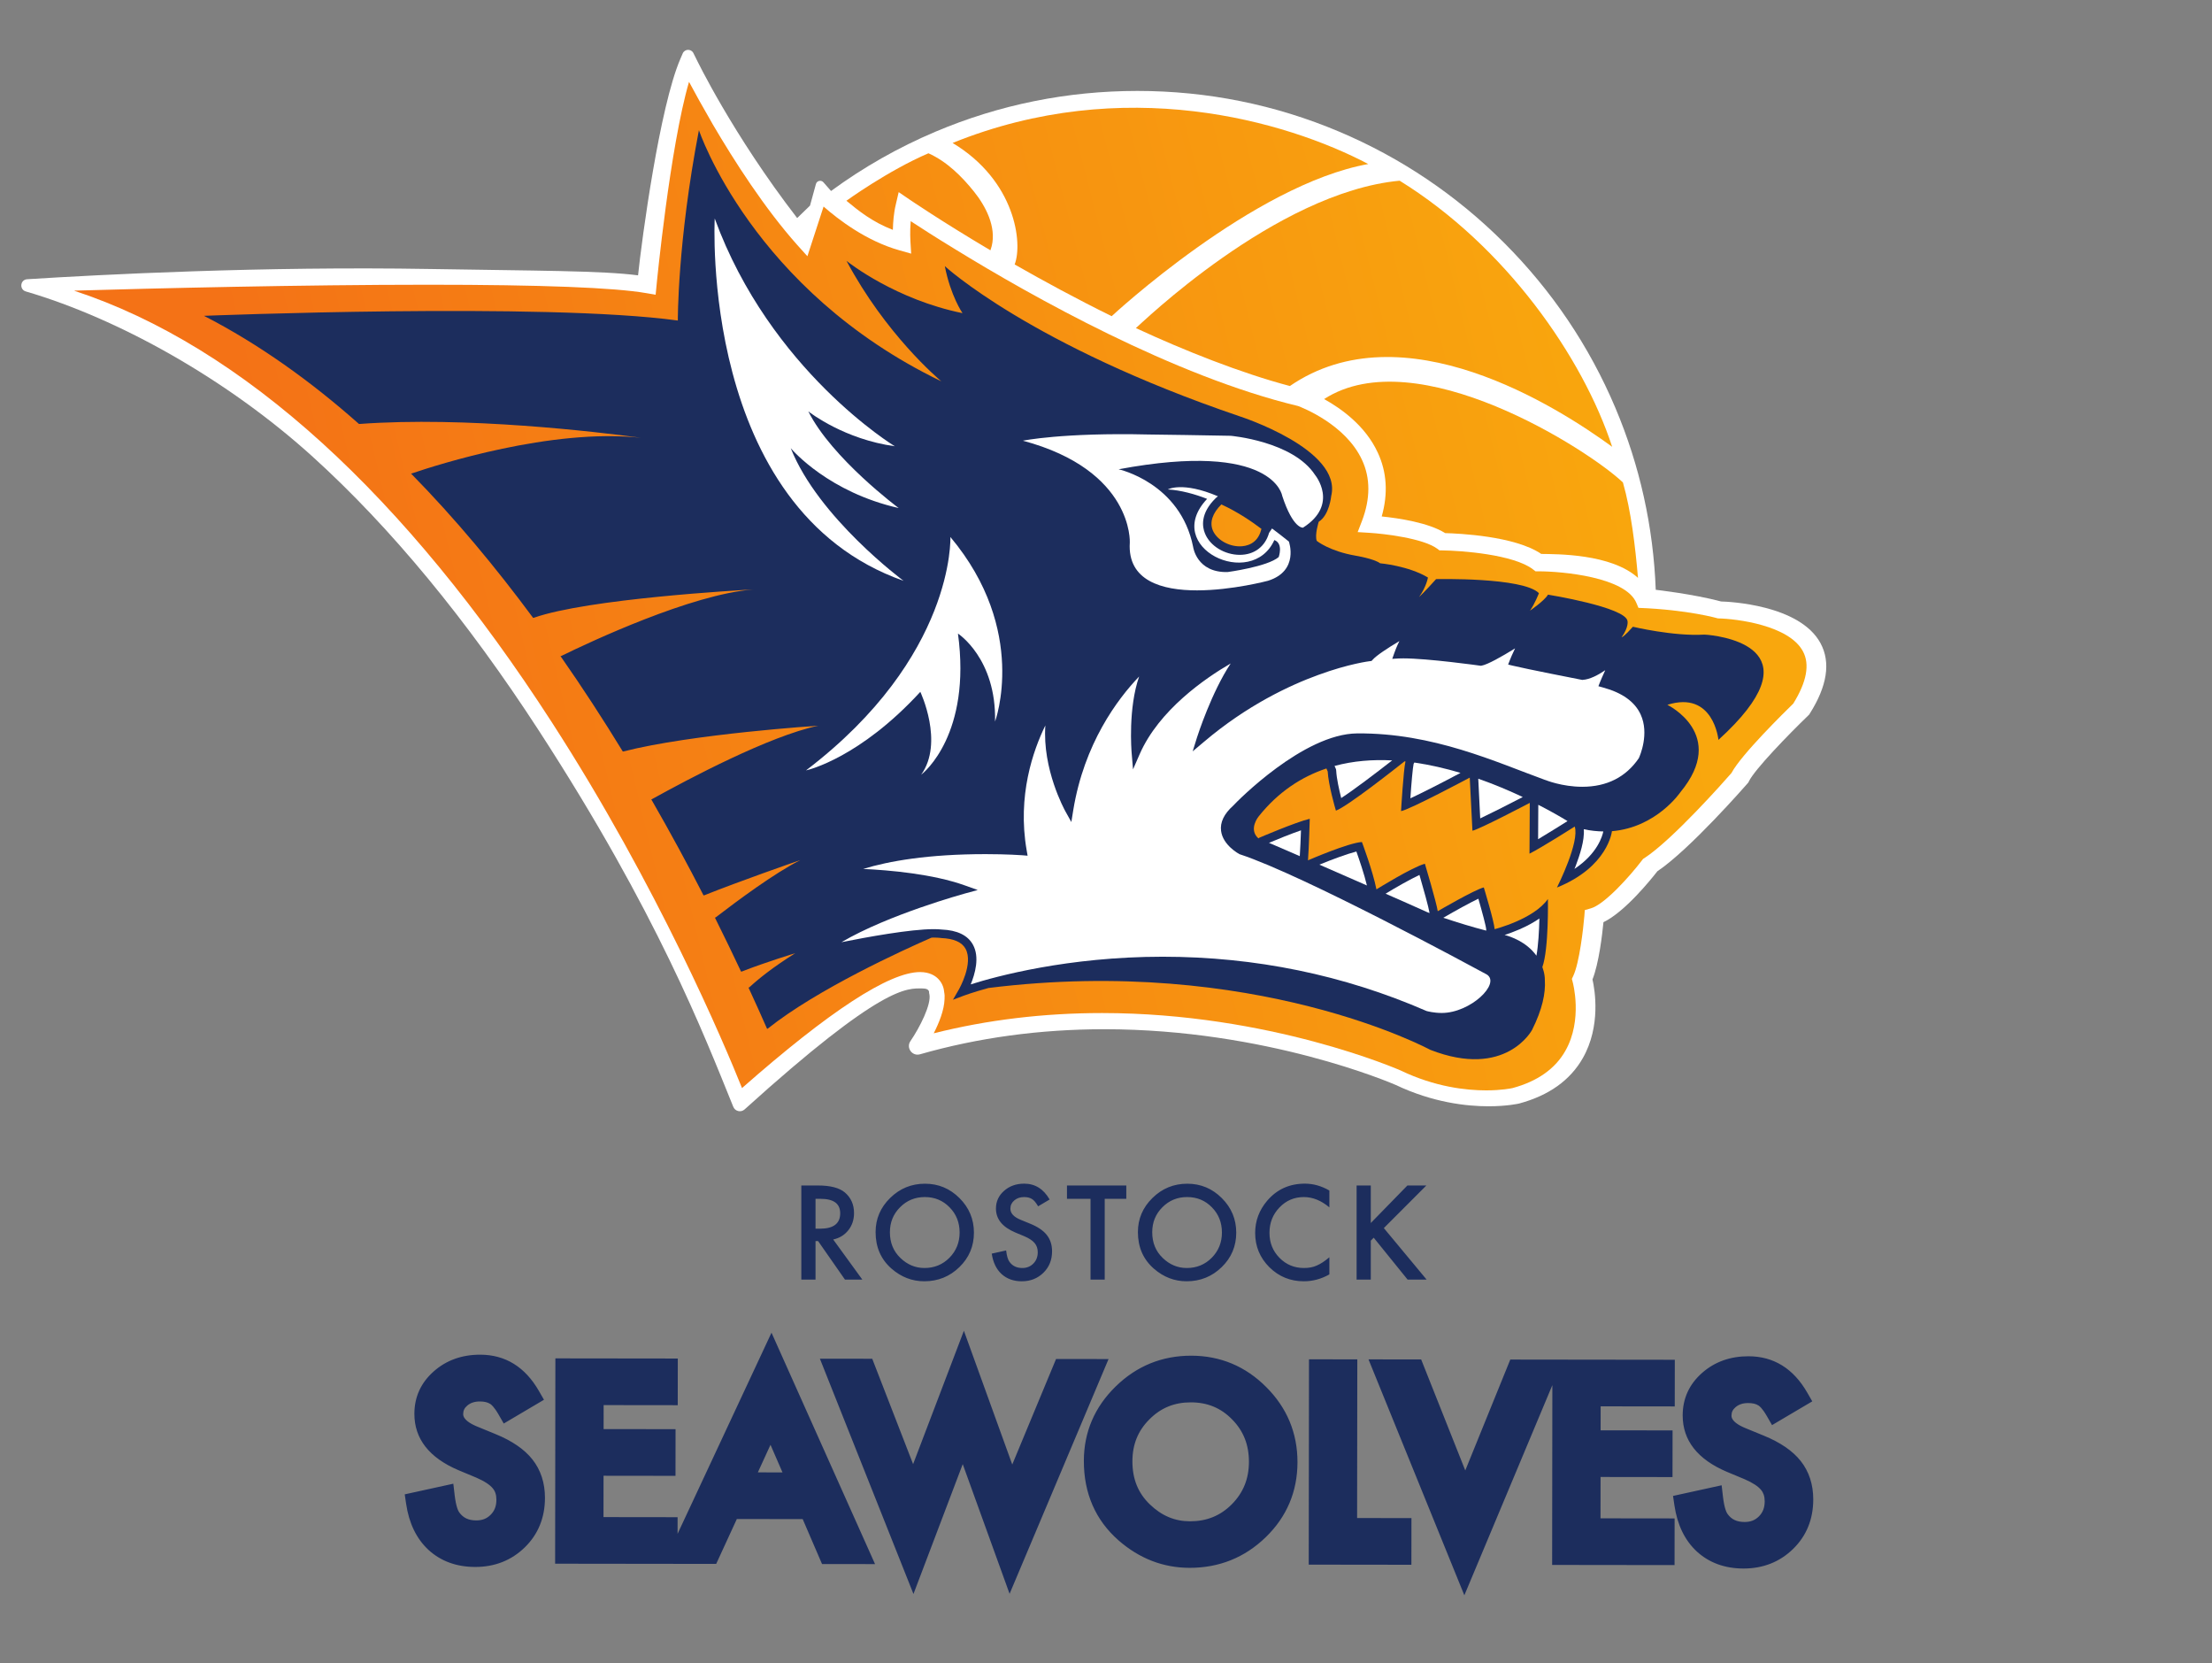 <?xml version="1.0" encoding="UTF-8" standalone="no"?>
<svg xmlns:dc="http://purl.org/dc/elements/1.1/" xmlns:cc="http://creativecommons.org/ns#" xmlns:rdf="http://www.w3.org/1999/02/22-rdf-syntax-ns#" xmlns:svg="http://www.w3.org/2000/svg" xmlns="http://www.w3.org/2000/svg" viewBox="0 0 1743.48 1310.52" height="1310.52" width="1743.48" xml:space="preserve" id="svg2" version="1.1">
  <rect x="0" y="0" width="1743.48" height="1310.52" fill="#808080" stroke="none"/>
  <defs id="defs6">
    <clipPath id="clipPath22">
      <path id="path20" d="m 6716.35,7891.94 c 287.63,-133.43 621.34,-265.91 910.62,-342.47 668.95,458.86 1581.3,-122.21 1905.68,-359.3 -173.28,529.2 -629.86,1185.46 -1256.68,1573.03 -735.09,-68.95 -1539.94,-856.49 -1559.62,-871.26 z"></path>
    </clipPath>
    <linearGradient id="linearGradient28" spreadMethod="pad" gradientTransform="matrix(7851.62,1951.15,1951.15,-7851.62,1616.13,6172.85)" gradientUnits="userSpaceOnUse" y2="0" x2="1" y1="0" x1="0">
      <stop id="stop24" offset="0" style="stop-opacity:1;stop-color:#f47216"></stop>
      <stop id="stop26" offset="1" style="stop-opacity:1;stop-color:#f9a70d"></stop>
    </linearGradient>
    <clipPath id="clipPath38">
      <path id="path36" d="m 5999.57,8268.02 c 170.61,-97.34 365.83,-203.43 573.64,-305.69 6.01,5.47 837.04,776.93 1517.28,899.44 -489.58,257.25 -1447.3,533.26 -2457.85,124.53 372.4,-223.92 415.6,-593.33 366.93,-718.28 z"></path>
    </clipPath>
    <linearGradient id="linearGradient44" spreadMethod="pad" gradientTransform="matrix(8245.61,2049.06,2049.06,-8245.61,1110.42,7248.26)" gradientUnits="userSpaceOnUse" y2="0" x2="1" y1="0" x1="0">
      <stop id="stop40" offset="0" style="stop-opacity:1;stop-color:#f47216"></stop>
      <stop id="stop42" offset="1" style="stop-opacity:1;stop-color:#f9a70d"></stop>
    </linearGradient>
    <clipPath id="clipPath54">
      <path id="path52" d="m 7829.29,7472.37 c 102.81,-56.88 244.45,-158.59 317.18,-316.08 54.13,-115.93 61.8,-242.8 23.51,-377.86 98.43,-9.85 277.79,-36.64 375.14,-98.44 77.64,-2.18 411.21,-16.4 568.16,-123.04 90.78,-1.63 412.89,2.26 572.03,-141.56 -16.11,186.4 -40.85,395.97 -88.96,563.85 -199.38,190.88 -1219.51,846.19 -1767.06,493.13 z"></path>
    </clipPath>
    <linearGradient id="linearGradient60" spreadMethod="pad" gradientTransform="matrix(7728.32,1920.51,1920.51,-7728.32,1950.11,5268.87)" gradientUnits="userSpaceOnUse" y2="0" x2="1" y1="0" x1="0">
      <stop id="stop56" offset="0" style="stop-opacity:1;stop-color:#f47216"></stop>
      <stop id="stop58" offset="1" style="stop-opacity:1;stop-color:#f9a70d"></stop>
    </linearGradient>
    <clipPath id="clipPath70">
      <path id="path68" d="m 7170.9,6696.94 c 22.42,-54.13 90.77,-95.15 159.68,-95.15 19.14,0 44.84,3.29 68.91,16.96 24.06,13.67 46.48,37.73 57.41,79.84 l 1.09,3.82 1.09,2.19 c -51.39,39.38 -137.79,99.53 -237.32,144.91 -52.5,-51.95 -70,-104.99 -50.86,-152.57 z"></path>
    </clipPath>
    <linearGradient id="linearGradient76" spreadMethod="pad" gradientTransform="matrix(7700.59,1913.62,1913.62,-7700.59,1941.22,5397.49)" gradientUnits="userSpaceOnUse" y2="0" x2="1" y1="0" x1="0">
      <stop id="stop72" offset="0" style="stop-opacity:1;stop-color:#f47216"></stop>
      <stop id="stop74" offset="1" style="stop-opacity:1;stop-color:#f9a70d"></stop>
    </linearGradient>
    <clipPath id="clipPath86">
      <path id="path84" d="m 10660.3,5981.68 c -82,153.11 -389.9,191.93 -502,194.13 0,0 -175.58,51.29 -470.29,62.33 l -11.49,27.35 c -61.24,154.75 -439.11,188.66 -579.64,188.66 h -17.51 l -14.21,10.94 c -114.84,89.13 -426.53,111.55 -536.45,112.65 h -16.96 l -13.12,9.83 c -84.21,62.35 -318.26,89.14 -400.84,94.06 l -69.98,4.38 25.14,65.08 c 50.31,131.78 50.86,253.73 0.55,361.46 -96.79,209.43 -352.16,308.96 -378.41,318.8 -732.77,175.53 -1574.9,648.55 -2027.68,926.9 -115.93,70.54 -205.62,128.5 -262.5,165.69 -5.46,-62.88 -1.63,-118.66 -1.63,-119.76 l 4.38,-72.18 -69.45,19.69 c -196.87,55.22 -363.1,183.74 -448.41,258.65 l -95.7,-293.65 -59.61,66.17 c -192.48,216 -371.85,494.89 -500.35,714.17 -57.97,100.08 -106.09,187.02 -139.99,250.45 -112.66,-385.52 -191.4,-1194.3 -191.95,-1203.05 l -5.47,-55.23 -54.68,9.3 c -187.57,32.81 -621.76,49.76 -1289.46,49.76 -749.72,0 -1620.824,-21.32 -2094.934,-35 497.621,-163.5 989.784,-465.9 1468.814,-901.74 468.09,-425.99 924.71,-981.03 1356.16,-1649.27 627.77,-971.19 1022.04,-1906.29 1124.86,-2162.76 516.76,454.98 870.56,685.74 1052.66,685.74 56.33,0 89.69,-21.87 107.18,-39.91 28.99,-28.99 34.46,-63.44 35.55,-78.75 2.73,-13.13 3.28,-27.35 2.18,-41.56 -2.18,-65.07 -32.8,-140.54 -63.98,-201.79 317.17,79.84 651.29,119.76 995.8,119.76 991.96,0 1757.55,-336.3 1765.21,-339.58 l 1.09,-0.56 c 201.79,-96.78 386.07,-117.02 504.18,-117.02 90.78,0 149.3,12.04 156.41,13.67 147.09,39.92 252.08,113.75 312.24,220.38 104.44,183.75 43.75,404.12 43.19,406.3 l -4.91,18.6 8.2,17.49 c 36.64,78.21 59.6,281.63 65.62,353.81 l 2.73,35.55 34.45,9.84 c 80.39,21.87 229.14,186.48 304.6,285.45 l 5.47,7.11 7.11,4.38 c 167.33,108.82 476.33,458.25 515.63,503.63 58,109.37 317.7,363.65 365.3,410.14 79.3,127.96 99,231.85 56.9,309.51 z"></path>
    </clipPath>
    <linearGradient id="linearGradient92" spreadMethod="pad" gradientTransform="matrix(7700.6,1913.62,1913.62,-7700.6,1978.44,5247.64)" gradientUnits="userSpaceOnUse" y2="0" x2="1" y1="0" x1="0">
      <stop id="stop88" offset="0" style="stop-opacity:1;stop-color:#f47216"></stop>
      <stop id="stop90" offset="1" style="stop-opacity:1;stop-color:#f9a70d"></stop>
    </linearGradient>
    <clipPath id="clipPath102">
      <path id="path100" d="m 5296.89,8622.92 16.94,72.73 61.79,-42.11 c 4.93,-3.28 192.5,-131.24 480.67,-301.85 2.74,8.2 5.47,16.4 7.66,25.15 27.89,113.75 -35.55,235.69 -104.99,322.09 -73.82,91.87 -161.55,178.21 -269.28,226.33 -241.5,-103.86 -485,-280.72 -485,-280.72 72.18,-59.06 150.57,-123.88 274.7,-172.01 1.09,43.75 4.93,99.53 17.51,150.39 z"></path>
    </clipPath>
    <linearGradient id="linearGradient108" spreadMethod="pad" gradientTransform="matrix(7452.38,1851.94,1851.94,-7452.38,1542.16,7611.95)" gradientUnits="userSpaceOnUse" y2="0" x2="1" y1="0" x1="0">
      <stop id="stop104" offset="0" style="stop-opacity:1;stop-color:#f47216"></stop>
      <stop id="stop106" offset="1" style="stop-opacity:1;stop-color:#f9a70d"></stop>
    </linearGradient>
  </defs>
  <g transform="matrix(1.333,0,0,-1.333,0,1310.52)" id="g10">
    <g transform="scale(0.1)" id="g12">
      <path id="path14" style="fill:#ffffff;fill-opacity:1;fill-rule:nonzero;stroke:none" d="m 10764.7,6028.98 c -123.8,229 -546.4,245.78 -587.9,246.88 -166,44.26 -386.53,69.03 -386.53,69.03 -14.03,372.17 -93.98,733.43 -238.64,1075.44 -154.51,365.3 -375.68,693.35 -657.37,975.05 -281.7,281.69 -609.75,502.86 -975.05,657.37 -378.26,159.99 -780.01,241.11 -1194.09,241.11 -414.08,0 -815.83,-81.12 -1194.09,-241.11 -219.9,-93.01 -426.2,-210.35 -617.12,-350.34 l -45.04,51.33 c -13.59,15.49 -38.95,9.65 -44.4,-10.22 l -34.93,-127.46 -75.95,-73.69 c -382.67,495.73 -594.98,937.68 -597.71,943.19 l -15.87,31.87 c -13.21,26.53 -51.41,25.49 -63.16,-1.72 l -14.1,-32.68 c -122.27,-283.4 -227.67,-1064.12 -250.01,-1279.28 -215.28,28.35 -610.44,26.92 -1227.29,37.55 -993.89,17.13 -1955.071,-33.35 -2384.903,-60.53 -41.293,-2.62 -47.524,-60.6 -7.813,-72.22 551.762,-161.52 1193.086,-520.97 1696.666,-977.5 461.92,-418.74 912.53,-964.63 1339.35,-1622.4 697.81,-1075.46 970.61,-1785.3 1147.13,-2220.02 10.94,-26.95 45.36,-34.7 66.94,-15.19 819.07,740.39 960.76,715.04 1050.55,715.04 25.79,0 39.04,-7.22 40.45,-22.02 l -0.4,-3.79 1.74,-7.53 c 13.52,-59.56 -57.2,-198.33 -111.71,-277.87 -27.15,-39.5 10.1,-91.29 56.19,-78.12 l 0.33,0.09 c 343.73,98.3 710.49,148.12 1090.09,148.12 958.97,0 1700.2,-319.52 1723.19,-329.58 219.13,-104.03 418.92,-125.9 547.99,-125.9 109.17,0 177.19,15.41 180.04,16.03 l 1.83,0.47 c 174.99,47.13 301.5,137.44 376.03,268.43 107.36,188.72 71.42,401.58 57.13,464.91 37.92,95.18 57.75,265.55 64.83,338.42 126.97,60.5 283.22,255.29 318.67,300.88 191.03,127.99 519.63,503.69 533.73,519.82 l 4.6,5.29 3,6.35 c 32.9,69.19 233.2,276.09 351.7,390.24 l 4.4,4.25 3.3,5.17 c 103.8,163.4 125.4,303.63 64.2,416.84"></path>
      <g id="g16">
        <g clip-path="url(#clipPath22)" id="g18">
          <path id="path30" style="fill:url(#linearGradient28);fill-opacity:1;fill-rule:nonzero;stroke:none" d="m 6716.35,7891.94 c 287.63,-133.43 621.34,-265.91 910.62,-342.47 668.95,458.86 1581.3,-122.21 1905.68,-359.3 -173.28,529.2 -629.86,1185.46 -1256.68,1573.03 -735.09,-68.95 -1539.94,-856.49 -1559.62,-871.26"></path>
        </g>
      </g>
      <g id="g32">
        <g clip-path="url(#clipPath38)" id="g34">
          <path id="path46" style="fill:url(#linearGradient44);fill-opacity:1;fill-rule:nonzero;stroke:none" d="m 5999.57,8268.02 c 170.61,-97.34 365.83,-203.43 573.64,-305.69 6.01,5.47 837.04,776.93 1517.28,899.44 -489.58,257.25 -1447.3,533.26 -2457.85,124.53 372.4,-223.92 415.6,-593.33 366.93,-718.28"></path>
        </g>
      </g>
      <g id="g48">
        <g clip-path="url(#clipPath54)" id="g50">
          <path id="path62" style="fill:url(#linearGradient60);fill-opacity:1;fill-rule:nonzero;stroke:none" d="m 7829.29,7472.37 c 102.81,-56.88 244.45,-158.59 317.18,-316.08 54.13,-115.93 61.8,-242.8 23.51,-377.86 98.43,-9.85 277.79,-36.64 375.14,-98.44 77.64,-2.18 411.21,-16.4 568.16,-123.04 90.78,-1.63 412.89,2.26 572.03,-141.56 -16.11,186.4 -40.85,395.97 -88.96,563.85 -199.38,190.88 -1219.51,846.19 -1767.06,493.13"></path>
        </g>
      </g>
      <g id="g64">
        <g clip-path="url(#clipPath70)" id="g66">
          <path id="path78" style="fill:url(#linearGradient76);fill-opacity:1;fill-rule:nonzero;stroke:none" d="m 7170.9,6696.94 c 22.42,-54.13 90.77,-95.15 159.68,-95.15 19.14,0 44.84,3.29 68.91,16.96 24.06,13.67 46.48,37.73 57.41,79.84 l 1.09,3.82 1.09,2.19 c -51.39,39.38 -137.79,99.53 -237.32,144.91 -52.5,-51.95 -70,-104.99 -50.86,-152.57"></path>
        </g>
      </g>
      <g id="g80">
        <g clip-path="url(#clipPath86)" id="g82">
          <path id="path94" style="fill:url(#linearGradient92);fill-opacity:1;fill-rule:nonzero;stroke:none" d="m 10660.3,5981.68 c -82,153.11 -389.9,191.93 -502,194.13 0,0 -175.58,51.29 -470.29,62.33 l -11.49,27.35 c -61.24,154.75 -439.11,188.66 -579.64,188.66 h -17.51 l -14.21,10.94 c -114.84,89.13 -426.53,111.55 -536.45,112.65 h -16.96 l -13.12,9.83 c -84.21,62.35 -318.26,89.14 -400.84,94.06 l -69.98,4.38 25.14,65.08 c 50.31,131.78 50.86,253.73 0.55,361.46 -96.79,209.43 -352.16,308.96 -378.41,318.8 -732.77,175.53 -1574.9,648.55 -2027.68,926.9 -115.93,70.54 -205.62,128.5 -262.5,165.69 -5.46,-62.88 -1.63,-118.66 -1.63,-119.76 l 4.38,-72.18 -69.45,19.69 c -196.87,55.22 -363.1,183.74 -448.41,258.65 l -95.7,-293.65 -59.61,66.17 c -192.48,216 -371.85,494.89 -500.35,714.17 -57.97,100.08 -106.09,187.02 -139.99,250.45 -112.66,-385.52 -191.4,-1194.3 -191.95,-1203.05 l -5.47,-55.23 -54.68,9.3 c -187.57,32.81 -621.76,49.76 -1289.46,49.76 -749.72,0 -1620.824,-21.32 -2094.934,-35 497.621,-163.5 989.784,-465.9 1468.814,-901.74 468.09,-425.99 924.71,-981.03 1356.16,-1649.27 627.77,-971.19 1022.04,-1906.29 1124.86,-2162.76 516.76,454.98 870.56,685.74 1052.66,685.74 56.33,0 89.69,-21.87 107.18,-39.91 28.99,-28.99 34.46,-63.44 35.55,-78.75 2.73,-13.13 3.28,-27.35 2.18,-41.56 -2.18,-65.07 -32.8,-140.54 -63.98,-201.79 317.17,79.84 651.29,119.76 995.8,119.76 991.96,0 1757.55,-336.3 1765.21,-339.58 l 1.09,-0.56 c 201.79,-96.78 386.07,-117.02 504.18,-117.02 90.78,0 149.3,12.04 156.41,13.67 147.09,39.92 252.08,113.75 312.24,220.38 104.44,183.75 43.75,404.12 43.19,406.3 l -4.91,18.6 8.2,17.49 c 36.64,78.21 59.6,281.63 65.62,353.81 l 2.73,35.55 34.45,9.84 c 80.39,21.87 229.14,186.48 304.6,285.45 l 5.47,7.11 7.11,4.38 c 167.33,108.82 476.33,458.25 515.63,503.63 58,109.37 317.7,363.65 365.3,410.14 79.3,127.96 99,231.85 56.9,309.51"></path>
        </g>
      </g>
      <g id="g96">
        <g clip-path="url(#clipPath102)" id="g98">
          <path id="path110" style="fill:url(#linearGradient108);fill-opacity:1;fill-rule:nonzero;stroke:none" d="m 5296.89,8622.92 16.94,72.73 61.79,-42.11 c 4.93,-3.28 192.5,-131.24 480.67,-301.85 2.74,8.2 5.47,16.4 7.66,25.15 27.89,113.75 -35.55,235.69 -104.99,322.09 -73.82,91.87 -161.55,178.21 -269.28,226.33 -241.5,-103.86 -485,-280.72 -485,-280.72 72.18,-59.06 150.57,-123.88 274.7,-172.01 1.09,43.75 4.93,99.53 17.51,150.39"></path>
        </g>
      </g>
      <path id="path112" style="fill:#1c2d5d;fill-opacity:1;fill-rule:nonzero;stroke:none" d="m 7457.99,6702.41 1.1,2.19 c -51.41,39.37 -137.81,99.53 -237.33,144.91 -52.5,-51.95 -70,-104.99 -50.86,-152.57 22.42,-54.13 90.78,-95.15 159.68,-95.15 19.14,0 44.84,3.29 68.9,16.96 24.06,13.67 46.48,37.73 57.42,79.83 z m -2726,-1955.5 c -39.37,-13.12 -359.27,-124.68 -567.62,-207.8 l -4.37,-0.55 c -91.33,177.73 -194.68,369.12 -308.97,567.62 l 3.83,1.1 c 219.28,121.4 693.94,372.94 983.22,434.19 0,0 -745.34,-48.12 -1151.1,-152.02 l -4.38,-0.55 c -113.74,185.93 -236.78,375.68 -368.57,564.34 l 4.93,0.55 c 170.61,83.66 768.85,364.74 1135.24,393.18 -83.12,-4.38 -977.21,-54.69 -1297.66,-167.34 l -4.37,-0.54 c -219.28,296.38 -460.44,587.3 -721.83,853.07 l 4.37,0.54 c 150.39,51.41 826.28,267.96 1353.44,211.09 -259.21,34.99 -1034.08,127.41 -1661.85,81.47 h -3.83 c -284.91,252.65 -591.14,471.93 -916.51,639.26 h 2.19 c 0,0 2012.92,80.39 2799.83,-27.89 0,0 -2.74,461.54 124.68,1125.4 0,0 314.43,-945.49 1433.26,-1484.67 -19.13,16.4 -329.19,278.34 -560.51,711.99 16.95,-13.68 291.47,-228.59 685.74,-308.97 0,0 -70.54,102.26 -104.45,277.8 0,0 506.38,-467.55 1742.79,-887.53 0,0 609.18,-195.22 541.92,-471.38 0,0 -10.94,-113.19 -73.83,-152.02 0,0 -25.15,-78.74 -11.48,-113.19 0,0 74.37,-60.7 230.22,-87.5 0,0 107.18,-17.5 144.36,-44.84 0,0 166.24,-14.22 282.72,-84.21 0,0 -8.75,-53.59 -52.5,-115.38 0,0 33.91,31.71 100.62,106.08 0,0 514.03,12.03 608.09,-83.12 0,0 -25.7,-66.17 -53.04,-103.35 0,0 85.3,57.96 106.63,94.6 0,0 459.89,-73.82 470.28,-156.39 0,0 8.21,-35 -34.99,-95.7 3.28,0.55 18.04,7.65 66.71,62.34 0,0 240.06,-57.42 422.7,-46.48 0,0 8.8,-0.55 23,-1.64 118.6,-12.58 636.5,-96.79 60.1,-620.67 0,0 -28.4,293.66 -301.83,207.26 0,0 359.23,-174.45 77.11,-516.22 0,0 -141.09,-208.89 -405.21,-230.77 v -1.09 c 0,0 -22.42,-209.99 -324.83,-331.94 7.11,14.22 134.53,270.14 105,360.37 0,0 -199.05,-126.32 -267.41,-160.22 l 1.64,300.21 c 0,0 -299.67,-157.49 -339.04,-164.59 0,0 -12.58,248.26 -15.86,313.88 0,0 -356.54,-190.3 -406.3,-197.96 0,0 14.22,244.44 26.25,293.66 -1.64,0 -3.28,0 -5.47,0.55 -51.95,-41.02 -334.67,-264.67 -405.76,-291.47 0,0 0,0.55 -0.54,1.64 -4.92,16.41 -43.75,150.93 -48.12,230.22 l -7.66,17.5 c -147.1,-49.22 -284.9,-138.35 -400.83,-283.81 0,0 -62.34,-75.46 -1.1,-129.6 l 4.92,3.83 c 0,0 214.91,92.41 298.58,112.1 0,0 -4.92,-174.99 -10.39,-245.53 0,0 238.97,103.9 318.81,108.27 0,0 64.52,-171.16 85.85,-279.98 0,0 212.72,132.33 286.55,151.47 0,0 67.8,-226.39 76.01,-280.53 0,0 217.64,127.42 272.32,140.54 0,0 61.25,-201.24 63.98,-246.62 0,0 231.86,58.51 314.98,178.27 0,0 6,-295.08 -32.82,-402.81 0,0 15.76,-38.4 14.78,-77.87 4.92,-75.46 -14.77,-171.7 -75.47,-293.1 0,0 -154.75,-292.56 -602.61,-117.57 0,0 -1035.17,561.06 -2611.72,365.29 -91.87,-25.16 -142.72,-44.3 -144.36,-44.84 l -65.62,-24.61 34.99,60.7 c 1.1,1.64 87.5,153.66 39.38,240.61 -21.33,39.37 -70.55,60.7 -144.92,63.43 l -2.18,0.55 c -11.49,1.09 -25.7,2.18 -42.11,2.18 -3.83,0 -7.66,0 -12.03,-0.54 -162.96,-71.09 -675.35,-304.05 -967.91,-537.55 l -4.37,-1.09 c -31.72,72.18 -68.36,154.21 -109.92,243.89 l 4.38,0.55 c 51.95,48.12 137.8,118.11 272.32,202.33 0,0 -175.53,-53.05 -316.07,-108.28 l -4.38,-0.54 c -46.48,98.43 -97.88,205.61 -154.75,319.35 l 3.83,0.55 c 132.33,101.71 349.97,263.03 500.9,339.04"></path>
      <path id="path114" style="fill:#ffffff;fill-opacity:1;fill-rule:nonzero;stroke:none" d="m 8896.73,4304.52 c 33.36,-8.75 128.51,-39.38 188.12,-122.5 10.93,60.16 15.85,146.56 17.49,219.83 -33.35,-22.96 -72.73,-44.84 -118.66,-64.52 -32.81,-14.22 -63.43,-25.16 -86.95,-32.81"></path>
      <path id="path116" style="fill:#ffffff;fill-opacity:1;fill-rule:nonzero;stroke:none" d="m 5441.79,5741.61 c 0,0 141.63,-298.57 4.92,-489.97 15.86,12.03 298.03,240.61 217.65,834.48 0,0 227.48,-147.1 219.28,-520.04 0,0 199.6,538.09 -264.12,1090.94 0,0 28.98,-707.61 -853.62,-1379.67 18.04,3.82 319.9,77.1 675.89,464.26"></path>
      <path id="path118" style="fill:#ffffff;fill-opacity:1;fill-rule:nonzero;stroke:none" d="m 5342.81,6397.82 c 0,0 -503.64,372.4 -667.14,784.17 13.12,-15.31 226.94,-260.84 638.16,-353.8 0,0 -395.36,293.65 -534.26,571.45 12.57,-9.85 214.36,-165.15 511.29,-206.16 0,0 -736.04,446.22 -1064.7,1346.32 0,0 -92.41,-1717.08 1116.65,-2141.98"></path>
      <path id="path120" style="fill:#ffffff;fill-opacity:1;fill-rule:nonzero;stroke:none" d="m 6680.39,6623.67 c -28.33,-452.07 817.52,-225.3 817.52,-225.3 185.93,58.51 123.04,231.86 123.04,231.86 -35,27.89 -67.81,53.59 -99.52,77.1 l -17.5,-25.7 c -22.97,-81.48 -87.5,-130.14 -173.35,-130.14 -44.29,0 -88.59,13.12 -125.23,35.54 -36.63,22.42 -65.62,54.14 -80.38,90.77 -16.41,39.38 -28.98,118.67 63.43,208.9 l 1.64,1.64 11.49,9.29 c -210.54,89.69 -296.39,40.47 -296.39,40.47 76.56,-4.37 159.68,-27.34 232.41,-55.78 -270.69,-287.09 263.57,-541.37 397.55,-243.34 54.68,-20.78 25.7,-100.62 25.7,-100.62 -67.26,-57.42 -302.4,-88.59 -302.4,-88.59 -183.19,-4.37 -203.43,148.2 -203.43,148.2 -75.46,380.05 -440.75,459.34 -440.75,459.34 918.69,171.71 967.36,-156.94 967.36,-156.94 64.53,-197.41 123.04,-188.11 123.04,-188.11 215.53,137.25 71.09,311.7 71.09,311.7 -130.15,199.59 -498.72,231.31 -498.72,231.31 -71.09,2.19 -485.59,7.65 -485.59,7.65 -509.11,12.04 -743.16,-36.63 -743.16,-36.63 655.11,-175.54 632.15,-602.62 632.15,-602.62"></path>
      <path id="path122" style="fill:#ffffff;fill-opacity:1;fill-rule:nonzero;stroke:none" d="m 9701.14,5607.64 c -34.46,75.46 -109.37,129.05 -222.57,159.68 l -27.34,7.65 10.39,26.25 c 4.37,10.39 15.86,37.73 30.08,68.35 -42.66,-28.98 -91.87,-54.68 -132.34,-56.87 l -2.73,-0.54 -3.29,0.54 c -13.67,2.74 -330.29,64.53 -408.49,83.67 l -27.34,6.56 10.39,26.8 c 2.19,6.01 14.22,34.99 30.63,68.9 -78.75,-48.67 -164.06,-96.79 -199.05,-102.26 l -3.29,-0.55 -3.82,0.55 c -3.28,0.55 -310.06,43.2 -454.43,43.2 -10.39,0 -20.23,0 -28.43,-0.55 l -37.19,-2.18 12.58,35.54 c 2.19,6.02 12.58,35.54 29.53,69.45 -72.19,-43.2 -136.71,-85.85 -158.04,-110.46 l -6.56,-7.11 -9.3,-1.1 c -1.09,0 -124.13,-14.76 -305.68,-81.48 -167.34,-60.69 -421.07,-178.81 -676.44,-395.91 l -66.17,-55.78 25.7,82.58 c 4.37,13.12 85.31,265.22 199.05,436.92 -152.02,-88.04 -423.8,-275.6 -538.09,-535.9 l -39.37,-90.23 -8.21,97.88 c -1.09,13.68 -21.32,263.04 44.3,451.15 -128.51,-133.98 -324.83,-396.46 -389.35,-789.09 l -11.49,-71.09 -34.99,62.88 c -6.57,12.04 -136.72,249.36 -118.67,508.02 -72.18,-147.1 -166.79,-415.6 -110.46,-738.24 l 5.47,-31.71 -32.27,2.73 c -0.54,0 -88.04,6.56 -216,6.56 -340.13,0 -571.99,-41.01 -724.02,-87.49 154.76,-7.11 412.32,-29.53 602.62,-97.89 l 74.92,-26.79 -76.56,-20.78 c -4.92,-1.64 -449.5,-123.04 -729.48,-287.64 153.11,30.63 407.39,77.11 544.65,77.11 18.05,0 33.9,-0.55 47.58,-2.19 92.41,-3.83 154.75,-33.9 185.37,-89.68 41.02,-73.83 12.03,-173.35 -13.12,-234.6 148.19,47.03 574.18,163.51 1134.69,163.51 546.3,0 1071.27,-107.73 1560.69,-321 6.56,-1.64 43.2,-11.48 89.68,-11.48 170.09,0 350.38,174.31 266.31,227.49 -77.65,42.1 -1080.01,585.11 -1457.88,709.79 l -3.82,1.1 c -3.83,2.18 -98.43,52.49 -109.37,137.8 -6.56,50.86 17.5,100.62 71.63,149.29 25.16,27.34 415.58,424.41 732.77,427.08 449.87,3.78 820.81,-169.52 1112.82,-275.61 h 1.1 c 0.54,-0.54 98.43,-39.92 217.09,-39.92 145.46,0 258.11,56.88 334.67,168.98 7.11,15.31 62.88,144.91 10.94,258.11"></path>
      <path id="path124" style="fill:#ffffff;fill-opacity:1;fill-rule:nonzero;stroke:none" d="m 9316.71,4711.91 c -2.19,-5.47 -4.93,-11.48 -7.11,-16.95 136.71,90.77 165.14,194.68 170.61,221.47 -36.09,0.55 -74.92,4.38 -115.38,13.13 5.47,-66.17 -24.06,-153.67 -48.12,-217.65"></path>
      <path id="path126" style="fill:#ffffff;fill-opacity:1;fill-rule:nonzero;stroke:none" d="m 9094.69,4870.5 c 62.89,37.73 141.08,86.4 173.89,107.18 -41.01,25.15 -100.07,59.05 -172.8,96.24 l -1.09,-203.42"></path>
      <path id="path128" style="fill:#ffffff;fill-opacity:1;fill-rule:nonzero;stroke:none" d="m 8740.88,5228.13 c 2.74,-49.22 8.21,-160.77 11.49,-234.6 61.24,28.99 159.13,78.2 251.54,126.33 -78.74,37.18 -167.33,74.91 -263.03,108.27"></path>
      <path id="path130" style="fill:#ffffff;fill-opacity:1;fill-rule:nonzero;stroke:none" d="m 8787.91,4336.23 c -1.09,20.24 -22.97,100.62 -46.48,182.65 -51.4,-24.61 -133.98,-70 -207.25,-112.65 86.94,-28.98 172.8,-55.23 253.73,-76.01 v 6.01"></path>
      <path id="path132" style="fill:#ffffff;fill-opacity:1;fill-rule:nonzero;stroke:none" d="m 8452.7,4434.12 -0.55,3.28 c -4.92,31.17 -33.9,135.61 -59.06,222.02 -55.78,-26.25 -138.9,-73.28 -200.14,-111.01 85.31,-37.19 168.97,-74.37 245.53,-108.82 4.37,-1.64 9.3,-3.83 14.22,-5.47"></path>
      <path id="path134" style="fill:#ffffff;fill-opacity:1;fill-rule:nonzero;stroke:none" d="m 8363.02,5323.83 -4.38,-7.66 c -4.92,-22.42 -13.12,-111.01 -19.14,-203.97 70.54,32.81 186.47,91.87 296.39,150.38 -87.5,26.25 -179.36,47.58 -272.87,61.25"></path>
      <path id="path136" style="fill:#ffffff;fill-opacity:1;fill-rule:nonzero;stroke:none" d="m 7891.09,5303.59 4.92,-10.93 3.83,-8.75 1.1,-9.3 c 2.18,-45.39 17.49,-112.65 29.52,-160.77 74.37,48.12 201.79,144.91 301.31,222.56 -114.83,6.02 -230.22,-2.73 -340.68,-32.81"></path>
      <path id="path138" style="fill:#ffffff;fill-opacity:1;fill-rule:nonzero;stroke:none" d="m 8082.49,4597.07 c -16.41,68.91 -45.39,152.57 -62.34,200.7 -55.78,-14.22 -146.56,-48.13 -218.74,-77.65 88.04,-38.28 184.29,-80.39 281.08,-123.05"></path>
      <path id="path140" style="fill:#ffffff;fill-opacity:1;fill-rule:nonzero;stroke:none" d="m 7692.59,4922.99 c -60.15,-20.78 -137.26,-51.95 -189.21,-73.82 47.03,-20.23 109.92,-47.58 182.1,-78.75 2.73,42.11 5.47,104.45 7.11,152.57"></path>
      <path id="path142" style="fill:#1c2d5d;fill-opacity:1;fill-rule:nonzero;stroke:none" d="m 10647.2,1195.25 c -47.3,59.76 -121.1,110.25 -218.8,149.89 l -108.9,44.69 c -37.1,15.3 -81.4,40.43 -81.4,73.05 0,20.75 7.4,36.19 24.3,50.4 19.1,16.4 43.5,24.31 74.6,24.28 25.4,-0.04 45.2,-4.47 60.9,-14.49 4.7,-2.77 22.2,-15.46 49.6,-63.01 l 30.4,-52.98 237.9,140.55 -29.8,51.75 c -81.8,142.29 -198.6,214.54 -347.2,214.72 -108.2,0.14 -200.5,-32.98 -274.3,-98.24 -76.13,-66.85 -114.83,-151.36 -114.96,-251.17 -0.18,-147.78 87.56,-259.95 261.16,-333.61 l 104.7,-43.68 c 24,-10.4 44.7,-21.28 61.6,-32.31 14.8,-9.7 26.6,-19.84 35.3,-30.21 7.7,-9.06 13,-18.56 16.5,-28.97 3.8,-11.48 5.7,-24.719 5.7,-39.351 -0.1,-37.227 -10.8,-65.34 -33.7,-88.496 -22.7,-22.961 -49.7,-33.622 -85.1,-33.583 -45.6,0.051 -77.2,14.61 -100.8,47.352 -4.2,5.539 -18.8,29.34 -27.3,103.297 l -7.7,66.341 -287.4,-62.978 8.21,-55.703 c 16.96,-115.457 61.53,-207.269 132.79,-273.098 72.8,-66.449 165.5,-100.211 275.4,-100.351 115.9,-0.141 214.8,38.871 293.7,115.992 78.9,76.969 118.9,175.277 119,292.16 0.1,88.638 -24.9,165.258 -74.4,227.758 z m -1183.24,-94.74 425.44,-0.53 0.34,275.82 -425.45,0.54 0.19,141.77 438.15,-0.53 0.35,275.83 -660.85,0.81 -63,0.09 -248.92,0.3 -266.14,-655.49 -260.88,656.15 -311.32,0.4 566.69,-1394.49 520.39,1242.26 -1.32,-1062.85 723.84,-0.899 0.34,275.86 -438.17,0.539 z m -1438.35,695.23 -285.73,0.35 -1.51,-1213.699 607.06,-0.762 0.35,275.84 -321.33,0.41 z m -640.78,-606.06 c 0.13,100.93 -32.28,182.96 -99.06,250.73 -66.34,68.1 -146.18,101.12 -244.32,101.25 -97.79,0.12 -178.01,-32.79 -245.21,-100.68 l -0.29,-0.25 c -67.2,-67.04 -99.98,-147.96 -100.09,-247.38 -0.14,-104.58 33.52,-187.85 102.84,-254.53 69.68,-67.39 147.38,-100.129 237.64,-100.261 98.83,-0.11 179.8,32.851 247.51,100.773 67.76,68.758 100.86,150.718 100.98,250.348 z m 102.23,442.5 c 122.86,-122.64 185.06,-272.14 184.84,-444.27 -0.21,-173.34 -63.17,-322.359 -187.24,-442.949 C 7360.69,624.32 7208.98,563.219 7033.85,563.43 c -155.43,0.199 -296.58,54.691 -419.51,161.902 l -0.1,0.098 c -136.63,119.699 -205.74,277.95 -205.51,470.4 0.21,169.97 63.38,317.77 187.8,439.33 123.61,121.17 274.13,182.54 447.41,182.33 171.64,-0.21 320.7,-62.56 443.12,-185.31 z m -1242.67,165.78 -258.99,-623.71 -285.98,790.62 -300.28,-788.43 -241.71,622.88 -309.52,0.39 553.31,-1390.831 291.29,767.581 277.09,-766.53 585.16,1387.64 z m -1617.57,-670.43 -70.95,163.2 -74.75,-163.02 z m -64.99,826.01 612.28,-1367.95 -313.49,0.371 -114.37,265.578 -389.44,0.492 -122.05,-265.281 -228.54,0.281 -82.62,0.11 -641.22,0.8 1.51,1213.699 723.85,-0.89 -0.34,-275.83 -438.17,0.54 -0.17,-141.79 425.45,-0.53 -0.35,-275.83 -425.45,0.53 -0.31,-244.41 438.18,-0.551 -0.13,-98.367 z M 3147.86,1204.58 c 49.49,-62.48 74.54,-139.12 74.43,-227.748 -0.16,-116.883 -40.17,-215.18 -119,-292.16 -78.98,-77.121 -177.82,-116.141 -293.69,-115.992 -109.96,0.133 -202.61,33.91 -275.48,100.34 -71.24,65.839 -115.8,157.64 -132.77,273.101 l -8.2,55.719 287.35,62.97 7.7,-66.33 c 8.58,-73.96 23.12,-97.761 27.4,-103.308 23.55,-32.742 55.19,-47.293 100.72,-47.34 35.4,-0.051 62.43,10.609 85.11,33.57 22.97,23.168 33.67,51.27 33.72,88.489 0.01,14.648 -1.91,27.89 -5.69,39.359 -3.48,10.4 -8.85,19.9 -16.46,28.96 -8.67,10.34 -20.53,20.47 -35.42,30.24 -16.79,11.02 -37.52,21.88 -61.5,32.29 l -104.71,43.69 c -173.59,73.64 -261.37,185.82 -261.18,333.59 0.12,99.81 38.83,184.34 115.01,251.18 73.73,65.27 166.06,98.38 274.27,98.25 148.56,-0.2 265.4,-72.44 347.2,-214.73 l 29.75,-51.75 -237.83,-140.54 -30.45,52.96 c -27.37,47.56 -44.86,60.24 -49.59,63.01 -15.69,10.03 -35.49,14.47 -60.86,14.49 -31.12,0.05 -55.51,-7.88 -74.63,-24.26 -16.87,-14.22 -24.28,-29.66 -24.31,-50.41 -0.02,-32.64 44.22,-57.75 81.34,-73.05 L 2929,1354.48 c 97.79,-39.64 171.53,-90.12 218.86,-149.9"></path>
      <path id="path144" style="fill:#1c2d5d;fill-opacity:1;fill-rule:nonzero;stroke:none" d="m 8435.37,2267.42 h -112.4 l -200.31,247.5 -17.29,-17.3 v -230.2 h -83.94 v 556.24 h 83.94 v -221.92 l 216.52,221.92 h 112.04 l -251.46,-251.82 z m -719.74,567.05 c 49.95,0 98.23,-13.58 144.82,-40.72 v -99.42 c -48.52,40.58 -98.71,60.88 -150.59,60.88 -57.16,0 -105.32,-20.54 -144.46,-61.6 -39.39,-40.84 -59.08,-90.79 -59.08,-149.88 0,-58.35 19.69,-107.59 59.08,-147.7 39.39,-40.12 87.66,-60.17 144.82,-60.17 29.55,0 54.63,4.81 75.3,14.42 11.52,4.8 23.46,11.29 35.84,19.45 12.37,8.16 25.4,18.02 39.09,29.54 v -101.23 c -48.04,-27.15 -98.48,-40.71 -151.31,-40.71 -79.5,0 -147.34,27.74 -203.54,83.22 -55.97,55.96 -83.95,123.45 -83.95,202.46 0,70.85 23.42,134.03 70.25,189.5 57.64,67.97 132.22,101.96 223.73,101.96 z M 7165,2396.39 c -40.12,-40.35 -89.35,-60.53 -147.71,-60.53 -53.81,0 -101.24,19.82 -142.3,59.45 -41.32,39.63 -61.96,90.18 -61.96,151.67 0,58.6 19.93,107.84 59.79,147.7 39.87,40.35 88.75,60.53 146.63,60.53 58.12,0 106.88,-20.18 146.27,-60.53 39.63,-40.11 59.44,-89.82 59.44,-149.14 0,-58.6 -20.05,-108.32 -60.16,-149.15 z m -144.46,437.72 c -80.23,0 -148.92,-28.1 -206.08,-84.3 -57.4,-56.2 -86.1,-123.46 -86.1,-201.75 0,-89.11 31.46,-161.16 94.39,-216.16 57.16,-49.71 121.64,-74.57 193.46,-74.57 81.17,0 150.47,27.98 207.87,83.94 57.16,55.72 85.74,123.57 85.74,203.55 0,79.49 -28.46,147.58 -85.38,204.27 -56.69,56.68 -124.65,85.02 -203.9,85.02 z m -711.56,-10.45 h 350.72 v -78.9 h -127.54 v -477.34 h -83.94 v 477.34 H 6308.98 Z M 6189.42,2531.3 c 20.89,-26.3 31.34,-58.53 31.34,-96.73 0,-51.15 -17.06,-93.42 -51.15,-126.8 -34.36,-33.64 -76.99,-50.44 -127.9,-50.44 -48.27,0 -88.15,14.29 -119.6,42.87 -30.99,28.58 -50.33,68.81 -58.01,120.68 l 85.03,18.74 c 3.84,-32.66 10.56,-55.24 20.17,-67.73 17.29,-24.01 42.5,-36.03 75.65,-36.03 26.18,0 47.92,8.77 65.21,26.3 17.29,17.53 25.94,39.75 25.94,66.65 0,10.81 -1.5,20.72 -4.5,29.73 -3.01,9 -7.7,17.28 -14.05,24.85 -6.37,7.57 -14.59,14.65 -24.68,21.26 -10.09,6.6 -22.1,12.9 -36.03,18.91 l -53.68,22.34 c -76.13,32.18 -114.2,79.25 -114.2,141.22 0,41.79 15.97,76.73 47.91,104.84 31.95,28.34 71.69,42.51 119.25,42.51 64.13,0 114.2,-31.22 150.23,-93.67 l -68.09,-40.35 c -12.74,22.09 -24.85,36.51 -36.39,43.24 -12.01,7.67 -27.5,11.52 -46.47,11.52 -23.3,0 -42.64,-6.61 -58,-19.82 -15.37,-12.96 -23.06,-29.3 -23.06,-48.99 0,-27.15 20.18,-48.99 60.52,-65.57 l 55.49,-22.69 c 45.14,-18.26 78.17,-40.54 99.07,-66.84 z m -575.47,-134.91 c -40.11,-40.35 -89.34,-60.53 -147.71,-60.53 -53.8,0 -101.23,19.82 -142.31,59.45 -41.3,39.63 -61.96,90.18 -61.96,151.67 0,58.6 19.93,107.84 59.81,147.7 39.86,40.35 88.74,60.53 146.63,60.53 58.11,0 106.87,-20.18 146.26,-60.53 39.63,-40.11 59.44,-89.82 59.44,-149.14 0,-58.6 -20.06,-108.32 -60.16,-149.15 z m -144.47,437.72 c -80.21,0 -148.9,-28.1 -206.06,-84.3 -57.4,-56.2 -86.11,-123.46 -86.11,-201.75 0,-89.11 31.47,-161.16 94.39,-216.16 57.16,-49.71 121.65,-74.57 193.47,-74.57 81.17,0 150.46,27.98 207.87,83.94 57.15,55.72 85.74,123.57 85.74,203.55 0,79.49 -28.47,147.58 -85.39,204.27 -56.68,56.68 -124.65,85.02 -203.91,85.02 z m -647.36,-265.87 v 176.52 h 29.9 c 77.32,0 116,-28.46 116,-85.38 0,-60.76 -39.75,-91.14 -119.25,-91.14 z m 193.82,-9.37 c 22.56,28.33 33.86,62.2 33.86,101.59 0,50.43 -18.01,91.02 -54.04,121.77 -32.67,27.62 -85.74,41.43 -159.24,41.43 h -98.35 v -556.24 h 83.95 v 227.68 h 15.12 l 158.88,-227.68 h 102.68 l -172.21,237.05 c 36.98,7.93 66.77,26.05 89.35,54.4"></path>
    </g>
  </g>
</svg>
